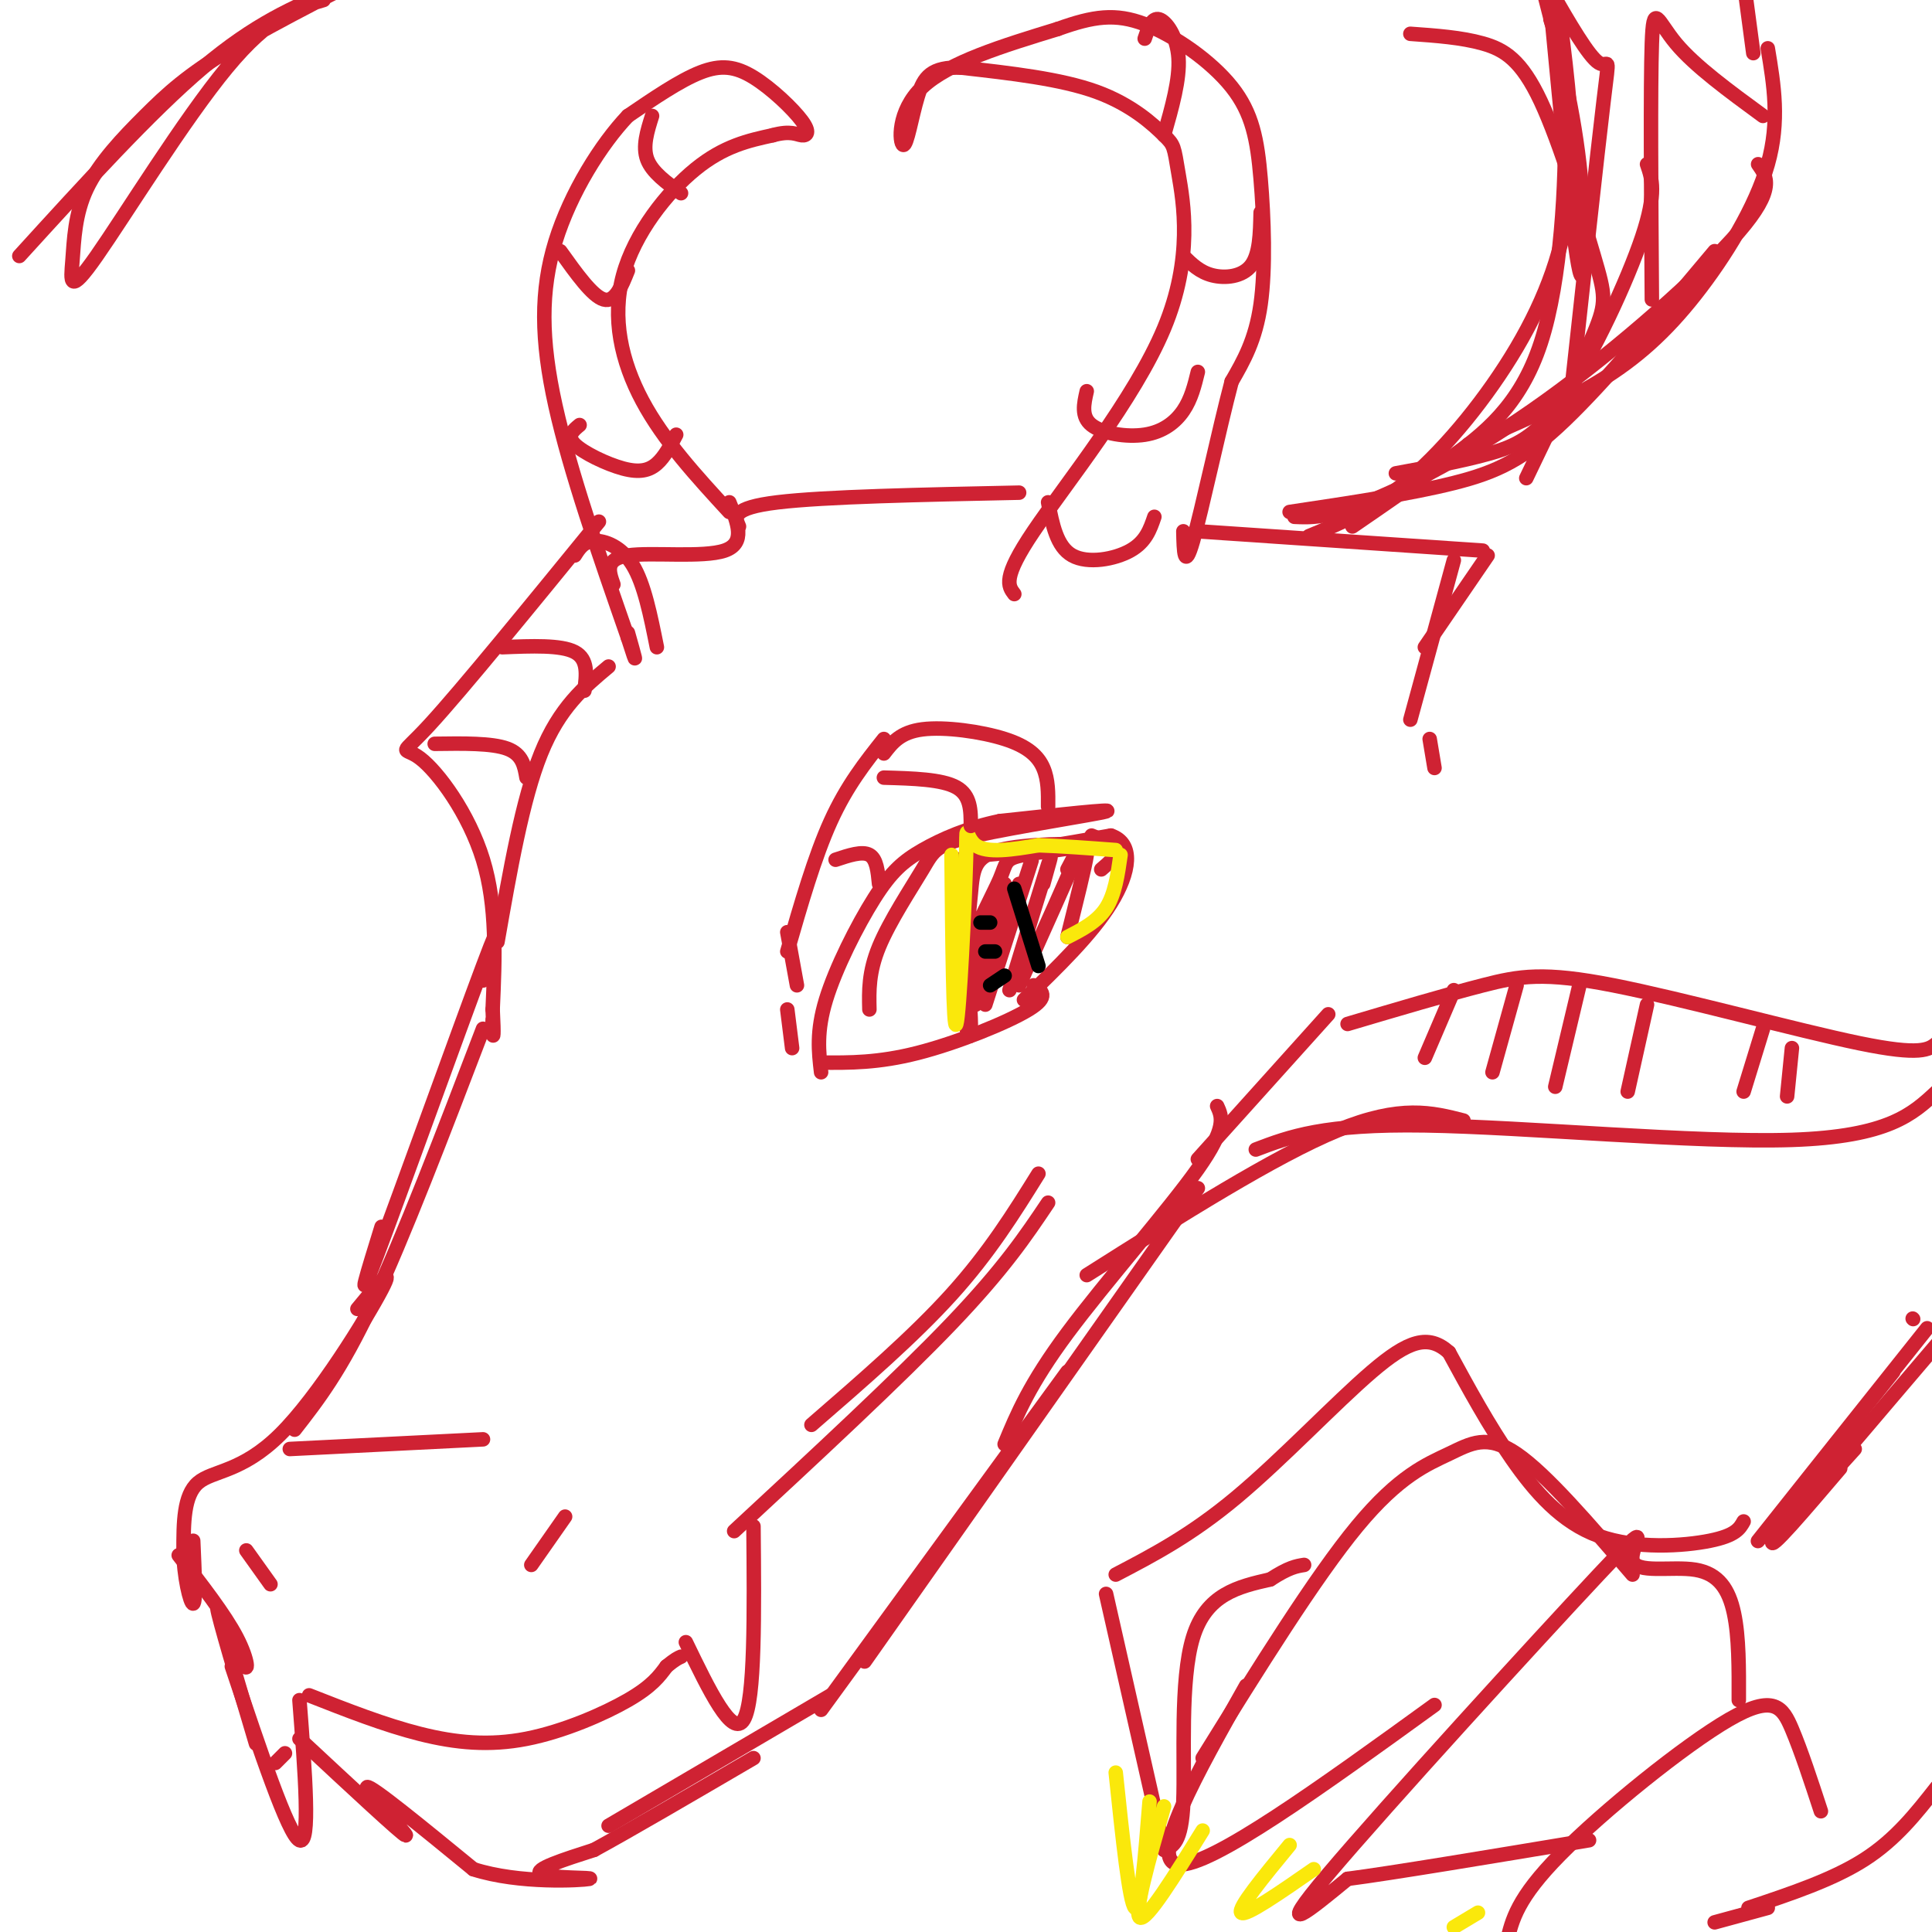 <svg viewBox='0 0 400 400' version='1.1' xmlns='http://www.w3.org/2000/svg' xmlns:xlink='http://www.w3.org/1999/xlink'><g fill='none' stroke='rgb(207,34,51)' stroke-width='3' stroke-linecap='round' stroke-linejoin='round'><path d='M124,108c-14.190,17.399 -28.381,34.798 -35,42c-6.619,7.202 -5.667,4.208 -2,7c3.667,2.792 10.048,11.369 13,21c2.952,9.631 2.476,20.315 2,31'/><path d='M102,209c0.311,6.067 0.089,5.733 0,5c-0.089,-0.733 -0.044,-1.867 0,-3'/><path d='M126,138c-5.083,4.250 -10.167,8.500 -14,18c-3.833,9.500 -6.417,24.250 -9,39'/><path d='M183,153c-3.833,4.833 -7.667,9.667 -11,17c-3.333,7.333 -6.167,17.167 -9,27'/><path d='M180,209c-0.091,-3.852 -0.182,-7.703 2,-13c2.182,-5.297 6.636,-12.038 9,-16c2.364,-3.962 2.636,-5.144 11,-7c8.364,-1.856 24.818,-4.388 27,-5c2.182,-0.612 -9.909,0.694 -22,2'/><path d='M207,170c-6.577,1.349 -12.021,3.722 -16,6c-3.979,2.278 -6.494,4.459 -10,10c-3.506,5.541 -8.002,14.440 -10,21c-1.998,6.560 -1.499,10.780 -1,15'/><path d='M170,220c5.911,0.044 11.822,0.089 20,-2c8.178,-2.089 18.622,-6.311 23,-9c4.378,-2.689 2.689,-3.844 1,-5'/><path d='M226,173c2.333,0.917 4.667,1.833 5,3c0.333,1.167 -1.333,2.583 -3,4'/><path d='M203,206c-1.504,-2.777 -3.009,-5.555 -2,-10c1.009,-4.445 4.531,-10.559 6,-14c1.469,-3.441 0.885,-4.209 5,-5c4.115,-0.791 12.928,-1.604 12,-2c-0.928,-0.396 -11.596,-0.376 -17,1c-5.404,1.376 -5.544,4.107 -6,9c-0.456,4.893 -1.228,11.946 -2,19'/><path d='M199,204c0.262,6.636 1.915,13.727 2,9c0.085,-4.727 -1.400,-21.273 -2,-29c-0.600,-7.727 -0.314,-6.636 5,-7c5.314,-0.364 15.657,-2.182 26,-4'/><path d='M230,173c4.844,1.600 3.956,7.600 0,14c-3.956,6.400 -10.978,13.200 -18,20'/><path d='M208,183c-2.667,8.083 -5.333,16.167 -6,19c-0.667,2.833 0.667,0.417 2,-2'/><path d='M211,183c0.000,0.000 -9.000,25.000 -9,25'/><path d='M212,183c1.167,-3.583 2.333,-7.167 1,-3c-1.333,4.167 -5.167,16.083 -9,28'/><path d='M216,183c1.083,-3.833 2.167,-7.667 1,-4c-1.167,3.667 -4.583,14.833 -8,26'/><path d='M221,180c1.833,-3.500 3.667,-7.000 2,-3c-1.667,4.000 -6.833,15.500 -12,27'/><path d='M223,180c1.167,-2.667 2.333,-5.333 2,-3c-0.333,2.333 -2.167,9.667 -4,17'/></g>
<g fill='none' stroke='rgb(0,0,0)' stroke-width='3' stroke-linecap='round' stroke-linejoin='round'><path d='M210,184c0.000,0.000 5.000,16.000 5,16'/><path d='M205,191c0.000,0.000 -2.000,0.000 -2,0'/><path d='M206,197c0.000,0.000 -2.000,0.000 -2,0'/><path d='M208,202c0.000,0.000 -3.000,2.000 -3,2'/></g>
<g fill='none' stroke='rgb(250,232,11)' stroke-width='3' stroke-linecap='round' stroke-linejoin='round'><path d='M197,177c0.179,18.548 0.357,37.095 1,35c0.643,-2.095 1.750,-24.833 2,-34c0.250,-9.167 -0.357,-4.762 2,-3c2.357,1.762 7.679,0.881 13,0'/><path d='M215,175c4.833,0.167 10.417,0.583 16,1'/><path d='M232,177c-0.583,4.083 -1.167,8.167 -3,11c-1.833,2.833 -4.917,4.417 -8,6'/></g>
<g fill='none' stroke='rgb(207,34,51)' stroke-width='3' stroke-linecap='round' stroke-linejoin='round'><path d='M90,154c5.917,-0.083 11.833,-0.167 15,1c3.167,1.167 3.583,3.583 4,6'/><path d='M104,134c6.083,-0.250 12.167,-0.500 15,1c2.833,1.500 2.417,4.750 2,8'/><path d='M119,115c0.911,-1.444 1.822,-2.889 4,-3c2.178,-0.111 5.622,1.111 8,5c2.378,3.889 3.689,10.444 5,17'/><path d='M183,156c1.690,-2.208 3.381,-4.417 8,-5c4.619,-0.583 12.167,0.458 17,2c4.833,1.542 6.952,3.583 8,6c1.048,2.417 1.024,5.208 1,8'/><path d='M183,161c6.000,0.167 12.000,0.333 15,2c3.000,1.667 3.000,4.833 3,8'/><path d='M173,178c2.750,-0.917 5.500,-1.833 7,-1c1.500,0.833 1.750,3.417 2,6'/><path d='M163,193c0.000,0.000 2.000,11.000 2,11'/><path d='M163,209c0.000,0.000 1.000,8.000 1,8'/><path d='M100,203c2.467,-8.067 4.933,-16.133 0,-3c-4.933,13.133 -17.267,47.467 -22,60c-4.733,12.533 -1.867,3.267 1,-6'/><path d='M100,213c-8.250,21.583 -16.500,43.167 -23,57c-6.500,13.833 -11.250,19.917 -16,26'/><path d='M74,271c4.000,-4.869 8.000,-9.738 5,-4c-3.000,5.738 -13.000,22.083 -21,30c-8.000,7.917 -14.000,7.405 -17,10c-3.000,2.595 -3.000,8.298 -3,14'/><path d='M38,321c-0.022,5.200 1.422,11.200 2,11c0.578,-0.200 0.289,-6.600 0,-13'/><path d='M60,300c0.000,0.000 40.000,-2.000 40,-2'/><path d='M51,321c0.000,0.000 5.000,7.000 5,7'/><path d='M117,314c0.000,0.000 -7.000,10.000 -7,10'/><path d='M37,322c4.762,6.125 9.524,12.250 12,17c2.476,4.750 2.667,8.125 1,5c-1.667,-3.125 -5.190,-12.750 -5,-11c0.190,1.750 4.095,14.875 8,28'/><path d='M59,363c0.000,0.000 -2.000,2.000 -2,2'/><path d='M48,345c5.833,17.417 11.667,34.833 14,36c2.333,1.167 1.167,-13.917 0,-29'/><path d='M64,351c7.810,3.071 15.619,6.143 23,8c7.381,1.857 14.333,2.500 22,1c7.667,-1.500 16.048,-5.143 21,-8c4.952,-2.857 6.476,-4.929 8,-7'/><path d='M138,345c1.833,-1.500 2.417,-1.750 3,-2'/><path d='M142,340c4.833,10.000 9.667,20.000 12,16c2.333,-4.000 2.167,-22.000 2,-40'/><path d='M152,317c17.083,-15.833 34.167,-31.667 45,-43c10.833,-11.333 15.417,-18.167 20,-25'/><path d='M168,295c10.583,-9.167 21.167,-18.333 29,-27c7.833,-8.667 12.917,-16.833 18,-25'/><path d='M62,360c10.667,9.933 21.333,19.867 22,20c0.667,0.133 -8.667,-9.533 -8,-10c0.667,-0.467 11.333,8.267 22,17'/><path d='M98,387c9.560,3.083 22.458,2.292 24,2c1.542,-0.292 -8.274,-0.083 -10,-1c-1.726,-0.917 4.637,-2.958 11,-5'/><path d='M123,383c7.333,-4.000 20.167,-11.500 33,-19'/><path d='M126,378c0.000,0.000 46.000,-27.000 46,-27'/><path d='M170,354c0.000,0.000 51.000,-70.000 51,-70'/><path d='M179,344c0.000,0.000 69.000,-98.000 69,-98'/><path d='M208,299c2.578,-6.222 5.156,-12.444 13,-23c7.844,-10.556 20.956,-25.444 27,-34c6.044,-8.556 5.022,-10.778 4,-13'/><path d='M248,240c0.000,0.000 27.000,-30.000 27,-30'/><path d='M248,110c0.000,0.000 59.000,4.000 59,4'/><path d='M308,115c0.000,0.000 -13.000,19.000 -13,19'/><path d='M210,123c-1.270,-1.661 -2.539,-3.322 4,-13c6.539,-9.678 20.888,-27.372 27,-42c6.112,-14.628 3.989,-26.189 3,-32c-0.989,-5.811 -0.843,-5.872 -3,-8c-2.157,-2.128 -6.616,-6.322 -14,-9c-7.384,-2.678 -17.692,-3.839 -28,-5'/><path d='M199,14c-6.214,-0.174 -7.748,1.892 -9,6c-1.252,4.108 -2.222,10.260 -3,10c-0.778,-0.260 -1.365,-6.931 4,-12c5.365,-5.069 16.683,-8.534 28,-12'/><path d='M219,6c7.409,-2.661 11.930,-3.312 18,-1c6.070,2.312 13.689,7.589 18,13c4.311,5.411 5.315,10.957 6,19c0.685,8.043 1.053,18.584 0,26c-1.053,7.416 -3.526,11.708 -6,16'/><path d='M255,79c-2.622,9.911 -6.178,26.689 -8,33c-1.822,6.311 -1.911,2.156 -2,-2'/><path d='M211,102c-20.167,0.417 -40.333,0.833 -50,2c-9.667,1.167 -8.833,3.083 -8,5'/><path d='M151,106c-6.804,-7.393 -13.607,-14.786 -18,-23c-4.393,-8.214 -6.375,-17.250 -4,-26c2.375,-8.750 9.107,-17.214 15,-22c5.893,-4.786 10.946,-5.893 16,-7'/><path d='M160,28c3.706,-1.035 4.971,-0.123 6,0c1.029,0.123 1.822,-0.544 0,-3c-1.822,-2.456 -6.260,-6.700 -10,-9c-3.740,-2.300 -6.783,-2.657 -11,-1c-4.217,1.657 -9.609,5.329 -15,9'/><path d='M130,24c-5.536,5.821 -11.875,15.875 -15,26c-3.125,10.125 -3.036,20.321 0,34c3.036,13.679 9.018,30.839 15,48'/><path d='M130,132c2.500,7.833 1.250,3.417 0,-1'/><path d='M127,121c-0.933,-2.644 -1.867,-5.289 3,-6c4.867,-0.711 15.533,0.511 20,-1c4.467,-1.511 2.733,-5.756 1,-10'/><path d='M120,88c-1.369,1.131 -2.738,2.262 -1,4c1.738,1.738 6.583,4.083 10,5c3.417,0.917 5.405,0.405 7,-1c1.595,-1.405 2.798,-3.702 4,-6'/><path d='M116,52c3.333,4.667 6.667,9.333 9,10c2.333,0.667 3.667,-2.667 5,-6'/><path d='M135,24c-1.000,3.167 -2.000,6.333 -1,9c1.000,2.667 4.000,4.833 7,7'/><path d='M217,104c0.889,4.600 1.778,9.200 5,11c3.222,1.800 8.778,0.800 12,-1c3.222,-1.800 4.111,-4.400 5,-7'/><path d='M225,81c-0.601,2.631 -1.202,5.262 1,7c2.202,1.738 7.208,2.583 11,2c3.792,-0.583 6.369,-2.595 8,-5c1.631,-2.405 2.315,-5.202 3,-8'/><path d='M245,53c1.689,1.667 3.378,3.333 6,4c2.622,0.667 6.178,0.333 8,-2c1.822,-2.333 1.911,-6.667 2,-11'/><path d='M237,8c0.756,-2.222 1.511,-4.444 3,-4c1.489,0.444 3.711,3.556 4,8c0.289,4.444 -1.356,10.222 -3,16'/><path d='M301,116c0.000,0.000 -9.000,33.000 -9,33'/><path d='M296,153c0.000,0.000 1.000,6.000 1,6'/><path d='M267,106c12.489,-1.867 24.978,-3.733 34,-6c9.022,-2.267 14.578,-4.933 23,-13c8.422,-8.067 19.711,-21.533 31,-35'/><path d='M268,107c3.321,0.149 6.643,0.298 15,-3c8.357,-3.298 21.750,-10.042 37,-21c15.250,-10.958 32.357,-26.131 40,-35c7.643,-8.869 5.821,-11.435 4,-14'/><path d='M225,264c19.500,-12.333 39.000,-24.667 52,-30c13.000,-5.333 19.500,-3.667 26,-2'/><path d='M260,238c7.000,-2.667 14.000,-5.333 35,-5c21.000,0.333 56.000,3.667 76,3c20.000,-0.667 25.000,-5.333 30,-10'/><path d='M279,212c10.202,-3.024 20.405,-6.048 28,-8c7.595,-1.952 12.583,-2.833 27,0c14.417,2.833 38.262,9.381 51,12c12.738,2.619 14.369,1.310 16,0'/><path d='M301,205c0.000,0.000 -6.000,14.000 -6,14'/><path d='M314,204c0.000,0.000 -5.000,18.000 -5,18'/><path d='M327,204c0.000,0.000 -5.000,21.000 -5,21'/><path d='M341,208c0.000,0.000 -4.000,18.000 -4,18'/><path d='M365,213c0.000,0.000 -4.000,13.000 -4,13'/><path d='M371,217c0.000,0.000 -1.000,10.000 -1,10'/><path d='M289,98c6.690,-1.226 13.381,-2.452 19,-4c5.619,-1.548 10.167,-3.417 16,-12c5.833,-8.583 12.952,-23.881 16,-33c3.048,-9.119 2.024,-12.060 1,-15'/><path d='M325,84c2.844,-26.044 5.689,-52.089 7,-63c1.311,-10.911 1.089,-6.689 -1,-8c-2.089,-1.311 -6.044,-8.156 -10,-15'/><path d='M321,1c2.356,24.822 4.711,49.644 6,55c1.289,5.356 1.511,-8.756 0,-22c-1.511,-13.244 -4.756,-25.622 -8,-38'/><path d='M321,4c1.387,4.304 2.774,8.607 3,21c0.226,12.393 -0.708,32.875 -5,46c-4.292,13.125 -11.940,18.893 -19,24c-7.060,5.107 -13.530,9.554 -20,14'/><path d='M381,304c-7.511,8.822 -15.022,17.644 -14,15c1.022,-2.644 10.578,-16.756 13,-20c2.422,-3.244 -2.289,4.378 -7,12'/><path d='M384,300c-8.583,9.500 -17.167,19.000 -14,15c3.167,-4.000 18.083,-21.500 33,-39'/><path d='M392,284c-14.583,18.250 -29.167,36.500 -28,35c1.167,-1.500 18.083,-22.750 35,-44'/><path d='M396,273c0.000,0.000 0.100,0.100 0.1,0.1'/><path d='M361,315c-0.815,1.458 -1.631,2.917 -7,4c-5.369,1.083 -15.292,1.792 -23,-1c-7.708,-2.792 -13.202,-9.083 -18,-16c-4.798,-6.917 -8.899,-14.458 -13,-22'/><path d='M300,280c-4.262,-3.857 -8.417,-2.500 -16,4c-7.583,6.500 -18.595,18.143 -28,26c-9.405,7.857 -17.202,11.929 -25,16'/><path d='M229,330c0.000,0.000 12.000,53.000 12,53'/><path d='M241,383c1.822,-0.711 3.644,-1.422 4,-10c0.356,-8.578 -0.756,-25.022 2,-34c2.756,-8.978 9.378,-10.489 16,-12'/><path d='M263,327c3.833,-2.500 5.417,-2.750 7,-3'/><path d='M338,326c-8.935,-10.405 -17.869,-20.810 -24,-25c-6.131,-4.190 -9.458,-2.167 -14,0c-4.542,2.167 -10.298,4.476 -19,15c-8.702,10.524 -20.351,29.262 -32,48'/><path d='M258,349c-10.250,18.167 -20.500,36.333 -14,37c6.500,0.667 29.750,-16.167 53,-33'/><path d='M360,352c0.024,-6.541 0.049,-13.083 -1,-18c-1.049,-4.917 -3.171,-8.210 -8,-9c-4.829,-0.790 -12.367,0.922 -13,-2c-0.633,-2.922 5.637,-10.479 -7,3c-12.637,13.479 -44.182,47.994 -56,62c-11.818,14.006 -3.909,7.503 4,1'/><path d='M279,389c9.000,-1.167 29.500,-4.583 50,-8'/><path d='M377,375c-2.042,-6.232 -4.083,-12.464 -6,-17c-1.917,-4.536 -3.708,-7.375 -13,-2c-9.292,5.375 -26.083,18.964 -35,28c-8.917,9.036 -9.958,13.518 -11,18'/><path d='M355,398c0.000,0.000 11.000,-3.000 11,-3'/><path d='M362,395c8.750,-2.917 17.500,-5.833 24,-10c6.500,-4.167 10.750,-9.583 15,-15'/></g>
<g fill='none' stroke='rgb(250,232,11)' stroke-width='3' stroke-linecap='round' stroke-linejoin='round'><path d='M231,367c1.417,13.500 2.833,27.000 4,28c1.167,1.000 2.083,-10.500 3,-22'/><path d='M241,374c-3.167,11.083 -6.333,22.167 -5,23c1.333,0.833 7.167,-8.583 13,-18'/><path d='M267,382c-5.417,6.583 -10.833,13.167 -10,14c0.833,0.833 7.917,-4.083 15,-9'/><path d='M306,396c0.000,0.000 -5.000,3.000 -5,3'/></g>
<g fill='none' stroke='rgb(207,34,51)' stroke-width='3' stroke-linecap='round' stroke-linejoin='round'><path d='M4,53c13.583,-14.917 27.167,-29.833 38,-39c10.833,-9.167 18.917,-12.583 27,-16'/><path d='M67,0c-5.551,1.626 -11.102,3.252 -20,14c-8.898,10.748 -21.141,30.619 -27,39c-5.859,8.381 -5.332,5.270 -5,1c0.332,-4.270 0.471,-9.701 3,-15c2.529,-5.299 7.450,-10.465 12,-15c4.550,-4.535 8.729,-8.439 18,-14c9.271,-5.561 23.636,-12.781 38,-20'/><path d='M292,7c5.292,0.376 10.584,0.753 15,2c4.416,1.247 7.957,3.365 12,12c4.043,8.635 8.589,23.786 11,32c2.411,8.214 2.689,9.490 0,16c-2.689,6.510 -8.344,18.255 -14,30'/><path d='M323,4c1.560,12.327 3.119,24.655 2,36c-1.119,11.345 -4.917,21.708 -11,32c-6.083,10.292 -14.452,20.512 -22,27c-7.548,6.488 -14.274,9.244 -21,12'/><path d='M304,92c9.595,-4.119 19.190,-8.238 27,-13c7.810,-4.762 13.833,-10.167 20,-18c6.167,-7.833 12.476,-18.095 15,-27c2.524,-8.905 1.262,-16.452 0,-24'/><path d='M342,62c-0.156,-22.044 -0.311,-44.089 0,-53c0.311,-8.911 1.089,-4.689 5,0c3.911,4.689 10.956,9.844 18,15'/><path d='M363,11c0.000,0.000 -2.000,-15.000 -2,-15'/></g>
</svg>